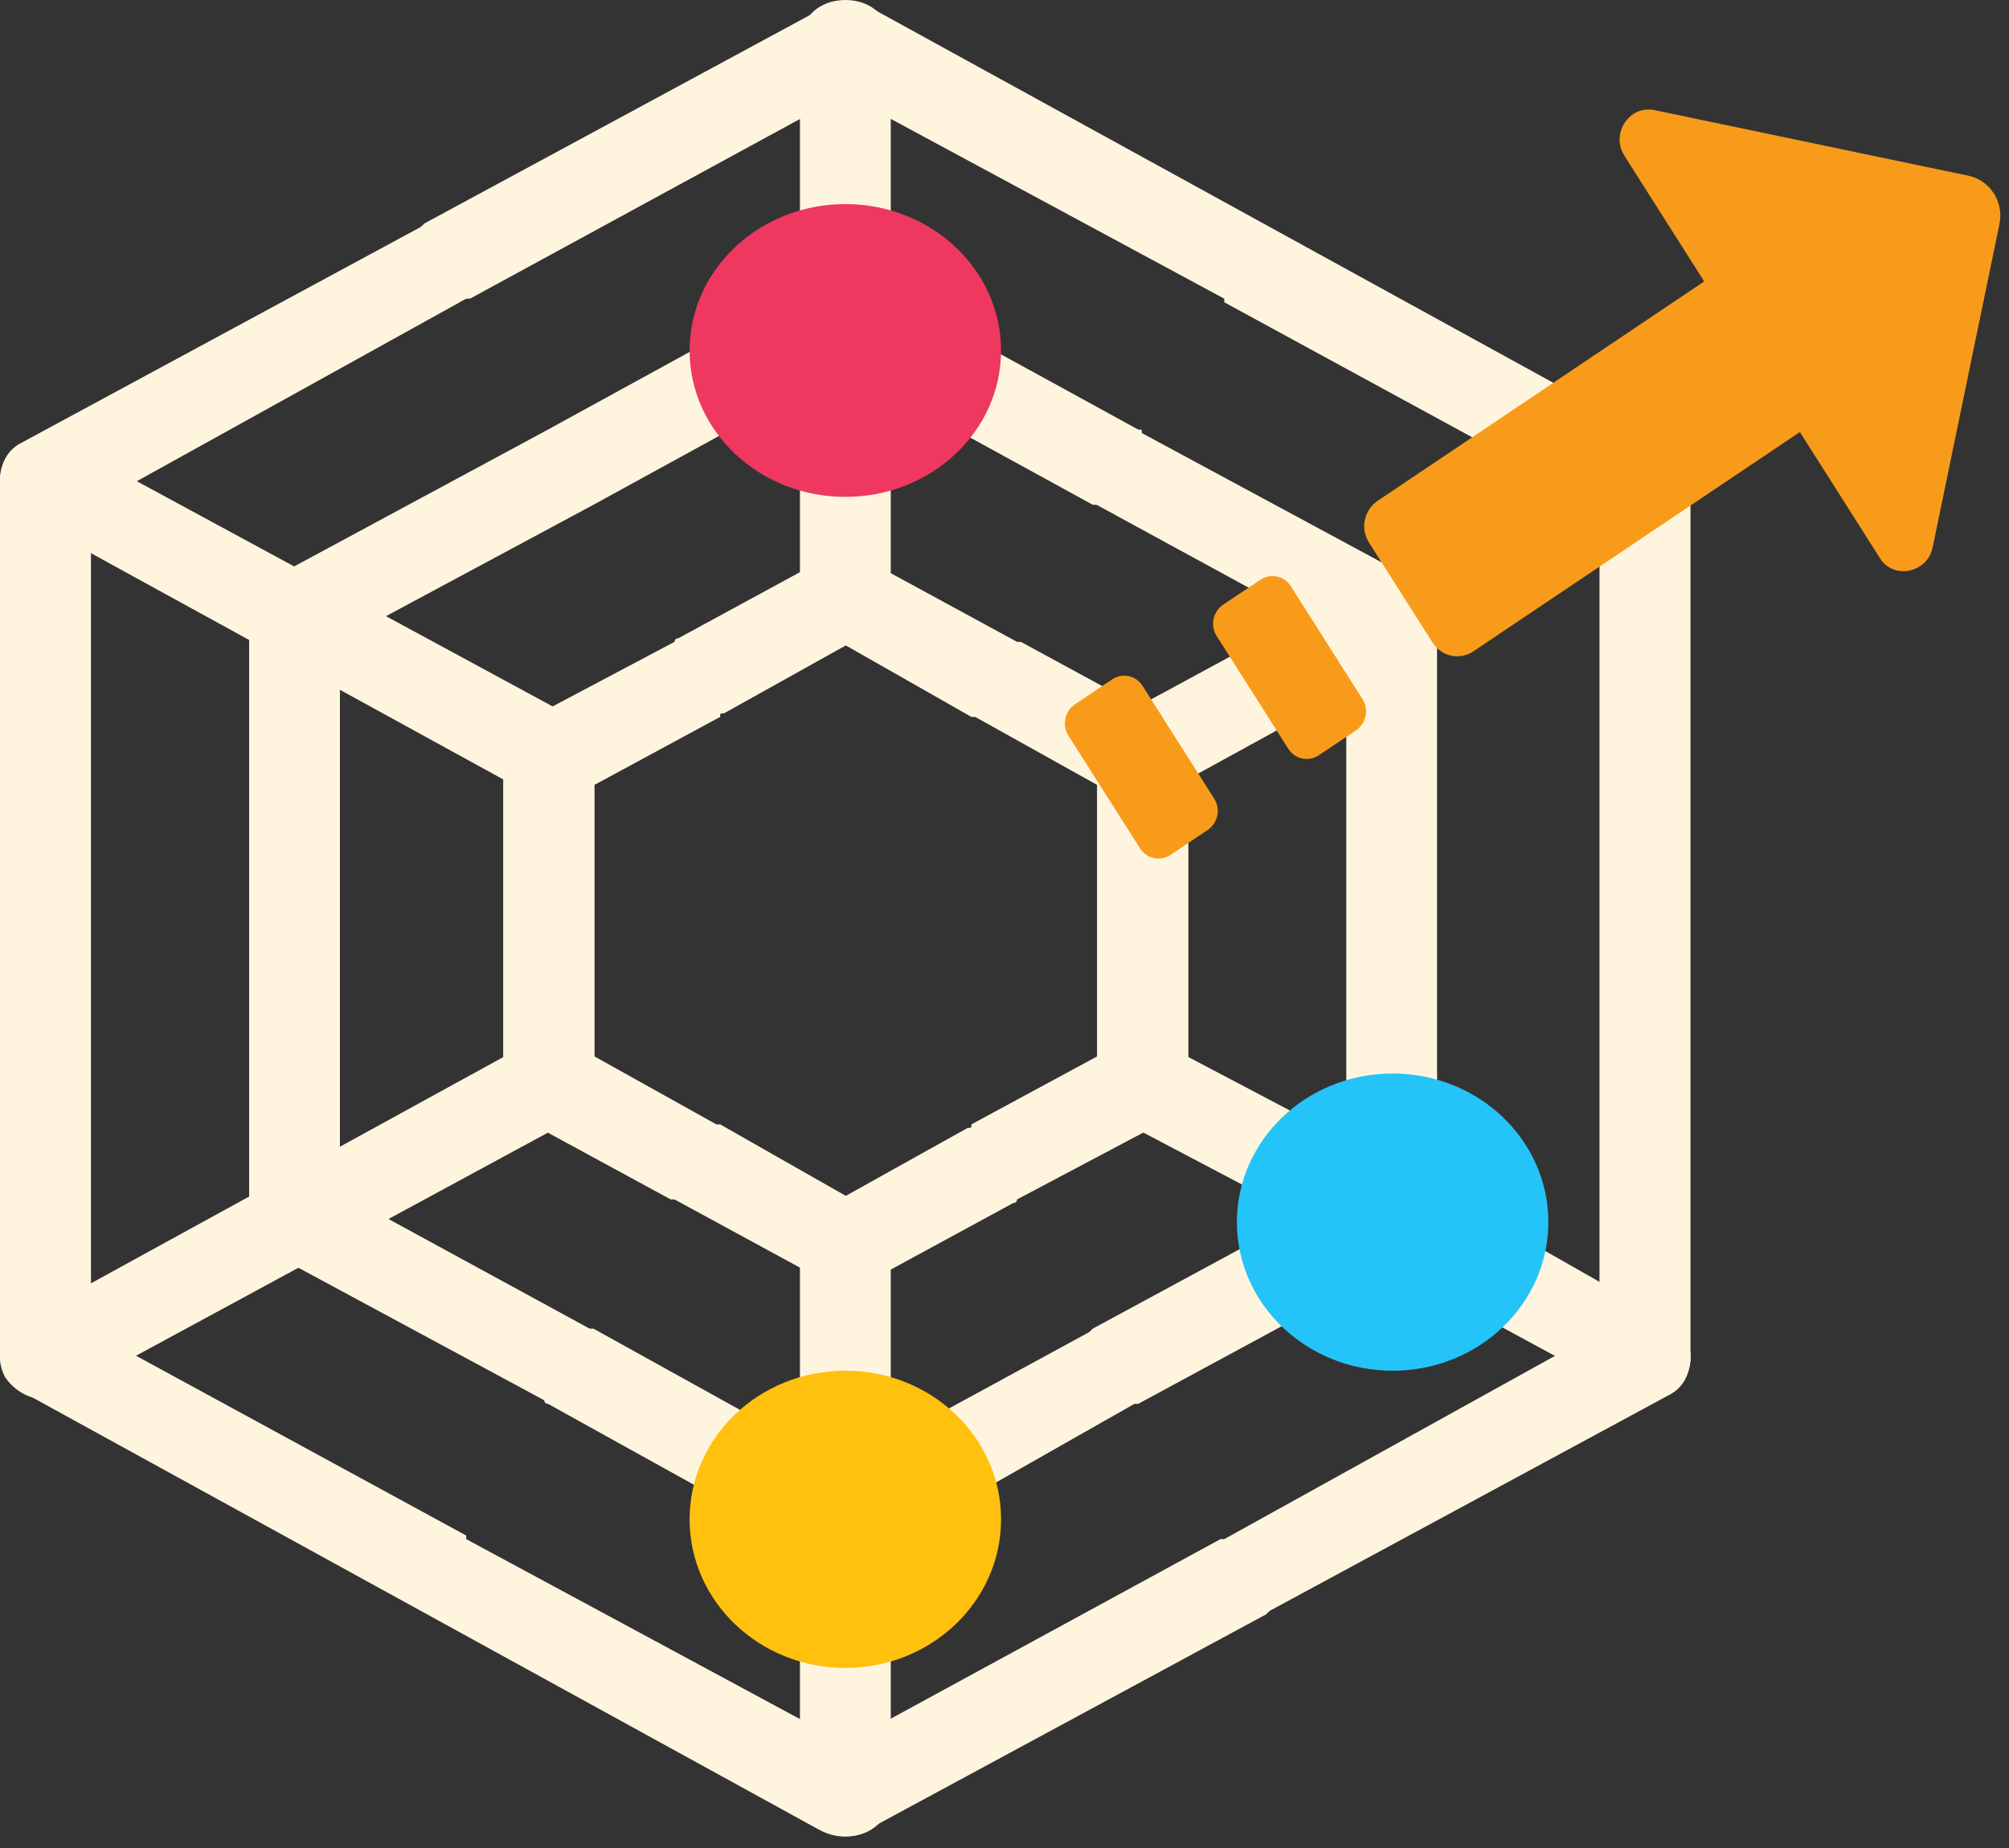 <svg width="150" height="138" viewBox="0 0 150 138" fill="none" xmlns="http://www.w3.org/2000/svg">
<rect x="0" y="0" width="150" height="138" fill="#333333" stroke="none"/>
<path d="M65.089 0.619L94.804 16.95L124.519 33.281C125.651 33.816 126.217 34.887 126.217 35.958V101.281C126.217 102.62 125.651 103.691 124.519 104.226L94.804 120.289L94.521 120.557L64.806 136.62C63.674 137.423 62.259 137.156 61.127 136.62L31.413 120.289L1.698 103.958C0.566 103.423 0 102.352 0 101.281V35.958C0 34.619 0.566 33.548 1.698 33.013L31.413 16.95L31.696 16.682L61.41 0.619C62.542 -0.184 63.957 0.083 65.089 0.619ZM91.408 22.304L63.108 7.044L35.092 22.304H34.809L6.792 37.832V99.407L34.809 114.667V114.935L63.108 130.195L91.125 114.935H91.408L119.425 99.407V37.832L91.408 22.572V22.304Z" fill="#FFF5DF"/>
<path d="M74.248 26.193C72.553 25.39 70.576 25.925 69.728 27.53C68.599 28.868 69.163 31.008 70.858 31.81L81.592 37.695H81.875L100.518 47.859V81.294C100.518 82.899 101.93 84.504 103.908 84.504C105.603 84.504 107.297 82.899 107.297 81.294V46.254C107.297 44.917 106.732 43.847 105.603 43.312L85.264 32.345C85.264 32.078 85.264 32.078 84.982 32.078L74.248 26.193ZM96.846 98.413C98.258 97.611 98.823 95.471 97.976 94.134C97.128 92.529 94.868 91.994 93.456 92.796L81.592 99.216L81.31 99.483L70.011 105.635C68.316 106.438 67.751 108.31 68.881 109.915C69.728 111.52 71.706 112.055 73.4 111.253L84.7 104.833H84.982L96.846 98.413ZM52.497 111.253C54.192 112.055 56.17 111.52 57.017 109.915C58.147 108.578 57.582 106.438 55.887 105.635L44.306 99.216H44.023L25.38 89.052V47.859L44.306 37.695L55.04 31.81C56.735 31.008 57.3 28.868 56.17 27.53C55.322 25.925 53.345 25.39 51.65 26.193L40.916 32.078L20.578 43.044C19.448 43.579 18.601 44.917 18.601 45.987V90.656C18.601 91.994 19.166 93.064 20.295 93.599L40.633 104.566C40.633 104.566 40.633 104.833 40.916 104.833L52.497 111.253Z" fill="#FFF5DF"/>
<path d="M65.139 42.059L75.939 47.931H76.223L87.023 53.803C88.16 54.603 88.729 55.671 88.729 56.739V80.76C88.729 82.094 88.16 83.162 87.023 83.696L75.939 89.567C75.939 89.567 75.939 89.834 75.655 89.834L64.855 95.706C63.718 96.24 62.297 96.24 61.16 95.439L50.36 89.567H50.076L39.276 83.696C38.139 82.895 37.57 81.827 37.57 80.76V56.739C37.57 55.404 38.139 54.336 39.276 53.803L50.36 47.931C50.36 47.931 50.36 47.664 50.644 47.664L61.444 41.792C62.581 41.258 64.002 41.258 65.139 42.059ZM72.529 53.536L63.15 48.198L54.055 53.269C53.77 53.269 53.77 53.269 53.77 53.536L44.391 58.607V78.891L53.486 83.963H53.77L63.15 89.301L72.244 84.23C72.529 84.23 72.529 84.23 72.529 83.963L81.908 78.891V58.607L72.813 53.536H72.529Z" fill="#FFF5DF"/>
<path d="M86.853 77.946C85.44 77.143 83.179 77.679 82.332 79.018C81.484 80.625 82.049 82.5 83.462 83.571L93.634 88.929C95.047 89.732 97.307 89.196 98.155 87.857C99.003 86.25 98.438 84.375 97.025 83.304L86.853 77.946ZM114.543 92.946C112.848 92.143 110.87 92.679 110.022 94.286C108.892 95.625 109.457 97.768 111.153 98.571L121.042 103.929C122.738 105 124.715 104.464 125.846 102.857C126.693 101.25 126.128 99.375 124.433 98.571L114.543 92.946ZM66.508 92.679C66.508 91.071 65.096 89.464 63.118 89.464C61.14 89.464 59.727 91.071 59.727 92.679V103.661C59.727 105.536 61.14 106.875 63.118 106.875C65.096 106.875 66.508 105.536 66.508 103.661V92.679ZM66.508 122.946C66.508 121.339 65.096 119.732 63.118 119.732C61.14 119.732 59.727 121.339 59.727 122.946V133.929C59.727 135.804 61.14 137.143 63.118 137.143C65.096 137.143 66.508 135.804 66.508 133.929V122.946ZM42.773 83.571C44.186 82.5 44.751 80.625 43.904 79.018C43.056 77.679 40.795 77.143 39.383 77.946L1.802 98.571C0.107 99.375 -0.458 101.25 0.389 102.857C1.52 104.464 3.498 105 5.193 103.929L42.773 83.571ZM39.383 59.196C40.795 60 43.056 59.464 43.904 58.125C44.751 56.518 44.186 54.643 42.773 53.571L5.193 33.214C3.498 32.143 1.52 32.679 0.389 34.286C-0.458 35.893 0.107 37.768 1.802 38.571L39.383 59.196ZM59.727 44.464C59.727 46.071 61.14 47.679 63.118 47.679C65.096 47.679 66.508 46.071 66.508 44.464V35.625C66.508 33.75 65.096 32.411 63.118 32.411C61.14 32.411 59.727 33.75 59.727 35.625V44.464ZM59.727 16.339C59.727 18.214 61.14 19.554 63.118 19.554C65.096 19.554 66.508 18.214 66.508 16.339V3.214C66.508 1.339 65.096 0 63.118 0C61.14 0 59.727 1.339 59.727 3.214V16.339ZM83.462 53.571C82.049 54.643 81.484 56.518 82.332 58.125C83.179 59.464 85.44 60 86.853 59.196L124.433 38.571C126.128 37.768 126.693 35.893 125.846 34.286C124.715 32.679 122.738 32.143 121.042 33.214L83.462 53.571Z" fill="#FFF5DF"/>
<path d="M63.116 37.105C69.538 37.105 74.743 32.21 74.743 26.173C74.743 20.136 69.538 15.241 63.116 15.241C56.695 15.241 51.489 20.136 51.489 26.173C51.489 32.21 56.695 37.105 63.116 37.105Z" fill="#EE3860"/>
<path d="M63.116 124.552C69.538 124.552 74.743 119.584 74.743 113.455C74.743 107.326 69.538 102.357 63.116 102.357C56.695 102.357 51.489 107.326 51.489 113.455C51.489 119.584 56.695 124.552 63.116 124.552Z" fill="#FFC10E"/>
<path d="M103.978 102.359C110.4 102.359 115.605 97.391 115.605 91.262C115.605 85.133 110.4 80.165 103.978 80.165C97.557 80.165 92.352 85.133 92.352 91.262C92.352 97.391 97.557 102.359 103.978 102.359Z" fill="#24C4F8"/>
<path d="M148.861 14.441C148.649 14.104 148.374 13.815 148.051 13.589C147.728 13.363 147.365 13.204 146.98 13.124L123.56 8.229C123.127 8.132 122.673 8.172 122.259 8.343C121.115 8.862 120.485 10.386 121.281 11.621L124.603 16.86L127.068 20.74L127.238 21.018L102.87 37.392C102.626 37.555 102.415 37.765 102.25 38.01C102.084 38.256 101.968 38.531 101.907 38.822C101.846 39.112 101.841 39.412 101.894 39.703C101.947 39.994 102.055 40.271 102.213 40.517L106.972 48.001C107.289 48.498 107.787 48.844 108.357 48.963C108.926 49.083 109.522 48.965 110.012 48.636L134.386 32.263L136.972 36.334L140.38 41.709C141.403 43.302 143.899 42.782 144.296 40.892L149.285 16.744C149.46 15.911 149.283 15.088 148.864 14.428L148.861 14.441ZM96.379 43.773C96.262 43.588 96.11 43.429 95.932 43.305C95.754 43.181 95.553 43.094 95.342 43.05C95.13 43.006 94.911 43.005 94.698 43.047C94.485 43.089 94.282 43.174 94.1 43.297L91.33 45.152C91.148 45.274 90.991 45.431 90.868 45.615C90.744 45.799 90.657 46.005 90.612 46.222C90.566 46.44 90.562 46.664 90.601 46.881C90.64 47.099 90.721 47.306 90.839 47.491L96.192 55.92C96.31 56.105 96.462 56.264 96.64 56.388C96.818 56.512 97.019 56.599 97.23 56.643C97.442 56.687 97.661 56.688 97.874 56.646C98.087 56.604 98.29 56.519 98.472 56.397L101.242 54.541C101.608 54.294 101.865 53.91 101.957 53.473C102.048 53.036 101.968 52.581 101.732 52.209L96.379 43.773ZM85.304 51.21C85.067 50.838 84.695 50.579 84.269 50.49C83.843 50.401 83.398 50.489 83.031 50.735L80.26 52.597C79.894 52.843 79.637 53.227 79.545 53.665C79.454 54.102 79.534 54.556 79.77 54.929L85.124 63.357C85.241 63.542 85.393 63.701 85.571 63.825C85.749 63.95 85.95 64.037 86.162 64.081C86.374 64.125 86.592 64.126 86.805 64.083C87.018 64.041 87.222 63.956 87.403 63.834L90.173 61.978C90.539 61.731 90.796 61.347 90.888 60.91C90.98 60.473 90.899 60.019 90.663 59.646L85.304 51.21Z" fill="#F89B1A"/>
</svg>
